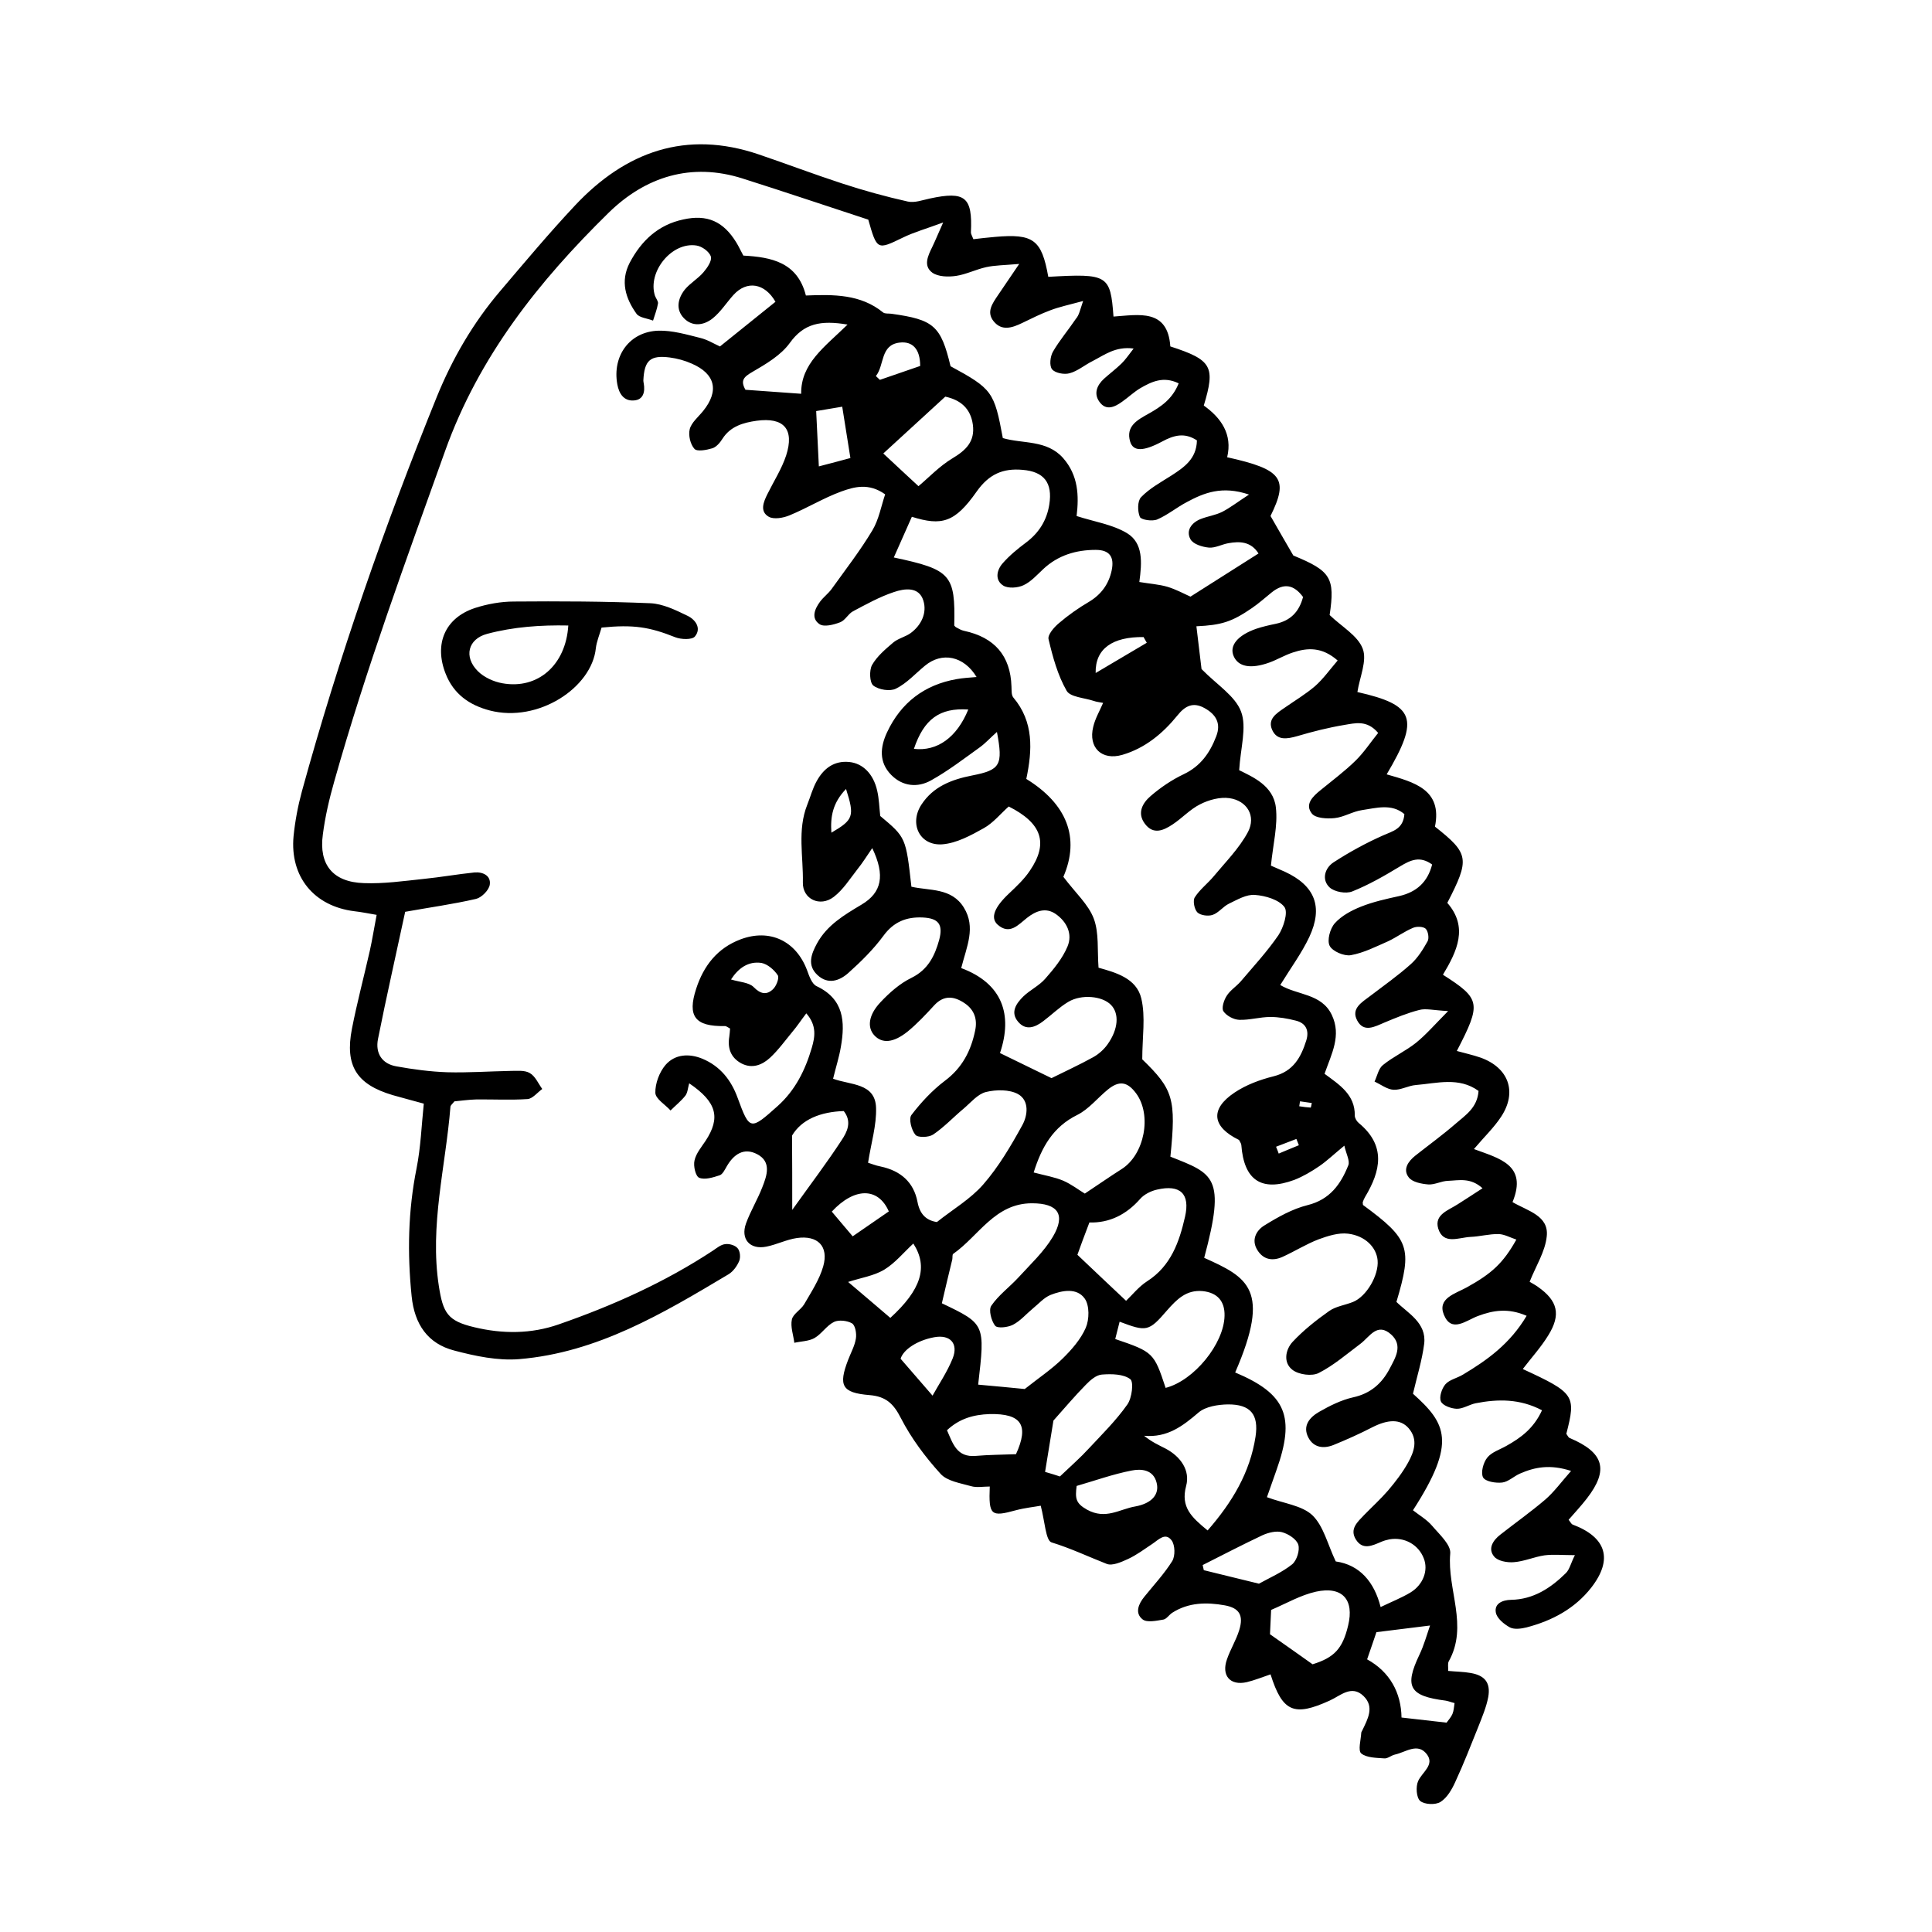 <?xml version="1.0" encoding="UTF-8"?>
<!-- Uploaded to: SVG Repo, www.svgrepo.com, Generator: SVG Repo Mixer Tools -->
<svg fill="#000000" width="800px" height="800px" version="1.1" viewBox="144 144 512 512" xmlns="http://www.w3.org/2000/svg">
 <g>
  <path d="m431.03 223.77c-3.93 1.059-6.297 1.562-8.566 2.418-2.621 0.957-5.09 2.215-7.609 3.426-2.621 1.258-5.391 2.215-7.559-0.504-1.965-2.469-0.25-4.734 1.16-6.852 1.512-2.215 3.023-4.434 5.644-8.312-4.082 0.352-6.5 0.352-8.766 0.855-2.719 0.605-5.289 1.914-7.961 2.316-2.066 0.301-4.734 0.25-6.297-0.855-2.469-1.812-1.16-4.484 0-6.852 0.754-1.562 1.41-3.176 2.871-6.449-4.484 1.664-7.758 2.57-10.73 4.031-6.75 3.273-6.801 3.324-9.117-4.785-10.781-3.527-21.965-7.305-33.25-10.883-13.703-4.383-25.844-0.453-35.57 9.07-18.488 18.137-34.359 38.039-43.328 63.129-10.379 29.02-21.008 57.887-29.371 87.562-1.309 4.586-2.418 9.32-3.023 14.055-1.109 8.012 2.672 12.645 10.883 12.898 5.238 0.203 10.531-0.555 15.77-1.109 4.535-0.453 9.02-1.258 13.504-1.715 2.266-0.203 4.434 0.855 4.082 3.223-0.203 1.461-2.168 3.426-3.629 3.777-6.098 1.41-12.344 2.266-18.793 3.426-2.469 11.539-4.988 22.57-7.203 33.703-0.754 3.777 1.059 6.602 4.887 7.254 4.434 0.805 8.969 1.41 13.453 1.562 5.543 0.152 11.133-0.25 16.676-0.352 1.762 0 3.828-0.25 5.188 0.555 1.461 0.805 2.266 2.769 3.324 4.231-1.309 0.957-2.57 2.57-3.879 2.672-4.535 0.301-9.07 0.051-13.652 0.102-2.016 0.051-3.981 0.352-5.742 0.504-0.504 0.656-1.059 1.059-1.059 1.461-1.258 15.77-5.543 31.387-3.074 47.457 1.109 7.152 2.316 9.27 9.371 10.934 7.508 1.812 15.113 1.812 22.418-0.754 14.359-4.988 28.164-11.184 40.859-19.547 1.059-0.707 2.117-1.613 3.273-1.715 1.059-0.152 2.621 0.301 3.273 1.109 0.656 0.754 0.805 2.418 0.402 3.375-0.555 1.309-1.562 2.719-2.769 3.477-17.383 10.379-34.812 20.809-55.57 22.52-5.644 0.453-11.586-0.805-17.129-2.266-7.055-1.812-10.578-6.953-11.336-14.41-1.16-11.387-0.957-22.621 1.309-33.906 1.109-5.594 1.309-11.336 1.914-17.129-3.426-0.957-5.844-1.562-8.262-2.266-9.523-2.82-12.695-7.758-10.781-17.582 1.359-6.953 3.176-13.754 4.734-20.656 0.656-2.922 1.109-5.894 1.812-9.523-2.117-0.352-3.981-0.754-5.844-0.957-10.73-1.309-17.18-9.117-16.172-19.902 0.402-3.981 1.16-8.012 2.215-11.891 9.773-35.57 21.914-70.383 35.77-104.59 4.133-10.125 9.574-19.496 16.676-27.859 6.551-7.707 13.047-15.469 19.949-22.824 13.402-14.258 29.422-20.051 48.668-13.504 7.406 2.519 14.711 5.289 22.117 7.707 5.691 1.863 11.539 3.477 17.383 4.785 1.812 0.402 3.93-0.402 5.844-0.805 9.371-2.016 11.336-0.402 10.883 8.969 0 0.453 0.301 0.906 0.656 1.812 1.812-0.203 3.777-0.453 5.691-0.605 10.227-0.906 12.395 0.707 14.156 10.578 15.77-0.906 16.473-0.504 17.281 10.531 6.699-0.453 14.359-2.168 15.062 7.91 11.035 3.578 11.992 5.34 8.867 15.668 4.586 3.273 7.656 7.609 6.195 13.703 14.559 3.223 16.375 5.691 11.488 15.566 1.965 3.426 3.93 6.852 6.047 10.48 9.977 4.082 11.082 5.945 9.621 15.77 3.176 3.074 7.457 5.441 8.766 8.918 1.211 3.176-0.805 7.559-1.41 11.488 15.164 3.426 16.574 6.953 7.758 21.816 7.203 2.066 14.812 3.981 12.797 13.855 9.07 7.152 9.27 8.566 3.273 20.203 5.644 6.449 2.57 12.848-1.16 19.043 10.027 6.398 10.227 7.559 3.68 20.203 2.168 0.605 4.281 1.059 6.297 1.762 7.457 2.672 9.773 9.117 5.441 15.668-1.914 2.922-4.484 5.34-7.203 8.566 6.602 2.469 14.309 4.133 10.227 14.055 4.031 2.367 9.672 3.578 9.07 9.07-0.402 4.031-2.871 7.859-4.535 12.043 0.555 0.352 1.461 0.805 2.215 1.359 5.238 3.68 6.144 7.356 2.719 12.848-1.914 3.125-4.434 5.894-6.75 8.918 13.754 6.348 14.156 7.004 11.539 17.18 0.301 0.352 0.504 0.957 0.906 1.109 9.07 3.828 10.43 8.414 4.535 16.02-1.512 1.965-3.223 3.777-4.836 5.644 0.504 0.605 0.707 1.109 1.059 1.258 8.969 3.375 10.781 9.219 4.938 16.727-4.383 5.594-10.379 8.766-17.129 10.531-1.41 0.352-3.273 0.605-4.434 0-1.562-0.855-3.477-2.418-3.727-3.981-0.402-2.316 1.715-3.273 4.031-3.324 5.945-0.102 10.531-3.125 14.559-7.106 0.957-0.957 1.258-2.519 2.367-4.734-3.324 0-5.742-0.25-8.062 0.051-2.719 0.402-5.391 1.613-8.113 1.812-1.762 0.152-4.281-0.301-5.238-1.512-1.715-2.066-0.301-4.281 1.664-5.793 3.981-3.125 8.113-6.047 11.941-9.32 2.316-2.016 4.18-4.586 6.801-7.559-5.594-1.812-9.621-1.008-13.551 0.707-1.613 0.707-3.074 2.168-4.684 2.367-1.715 0.203-4.484-0.25-5.09-1.359-0.656-1.258 0.051-3.93 1.109-5.238 1.16-1.461 3.324-2.117 5.09-3.125 3.777-2.117 7.203-4.586 9.422-9.422-5.844-3.074-11.637-3.023-17.582-1.863-1.715 0.352-3.375 1.512-5.039 1.461-1.461-0.051-3.727-0.855-4.18-1.965-0.504-1.16 0.25-3.426 1.211-4.535 1.059-1.211 3.074-1.613 4.586-2.519 6.5-3.879 12.543-8.211 16.93-15.617-4.887-2.117-8.867-1.461-12.898 0.051-3.125 1.16-7.004 4.586-9.02-0.301-1.812-4.383 2.973-5.594 5.996-7.254 6.75-3.727 9.723-6.5 13.199-12.695-1.664-0.555-3.176-1.41-4.684-1.461-2.519-0.051-4.988 0.656-7.508 0.754-3.074 0.152-7.152 2.168-8.516-2.215-1.109-3.727 2.719-4.836 5.188-6.449 2.066-1.309 4.082-2.621 6.551-4.231-3.223-2.922-6.297-2.066-9.168-1.965-1.762 0.051-3.477 1.059-5.188 0.957-1.812-0.152-4.231-0.605-5.188-1.863-1.664-2.117-0.152-4.281 1.762-5.793 3.578-2.82 7.254-5.492 10.68-8.465 2.621-2.266 5.742-4.231 6.047-8.664-5.188-3.777-11.035-2.016-16.625-1.562-1.965 0.152-3.981 1.359-5.894 1.258-1.715-0.102-3.375-1.41-5.039-2.168 0.707-1.512 1.059-3.477 2.215-4.383 2.719-2.215 6.047-3.727 8.766-5.894 2.621-2.117 4.836-4.684 8.516-8.414-3.93-0.203-5.894-0.754-7.609-0.301-3.176 0.805-6.195 2.066-9.219 3.324-2.621 1.109-5.492 2.769-7.254-0.504-1.762-3.223 1.309-4.887 3.477-6.551 3.629-2.769 7.356-5.391 10.73-8.414 1.812-1.613 3.223-3.879 4.434-6.047 0.453-0.805 0.152-2.672-0.504-3.324-0.656-0.605-2.367-0.656-3.324-0.25-2.316 0.957-4.383 2.519-6.648 3.578-3.223 1.41-6.449 3.074-9.875 3.68-1.762 0.301-4.836-1.008-5.594-2.469-0.754-1.461 0.102-4.586 1.359-5.996 1.762-1.965 4.383-3.375 6.902-4.383 3.273-1.309 6.75-2.066 10.176-2.82 4.586-1.059 7.508-3.68 8.715-8.363-3.273-2.367-5.742-1.16-8.516 0.504-4.082 2.469-8.262 4.887-12.695 6.648-1.664 0.656-4.734 0.102-5.996-1.109-2.117-2.016-1.258-5.09 1.059-6.602 4.18-2.719 8.613-5.141 13.148-7.152 2.57-1.16 5.34-1.664 5.644-5.644-3.375-2.871-7.457-1.613-11.234-1.059-2.469 0.352-4.785 1.863-7.254 2.117-2.016 0.203-4.988 0.051-5.996-1.16-2.016-2.469 0.203-4.586 2.266-6.246 3.125-2.57 6.398-4.988 9.27-7.809 2.266-2.215 4.031-4.938 5.996-7.356-2.973-3.527-6.144-2.57-8.969-2.117-4.231 0.707-8.414 1.762-12.496 2.973-2.672 0.754-5.289 1.211-6.602-1.613-1.359-2.973 1.211-4.484 3.324-5.945 2.672-1.863 5.543-3.578 8.012-5.691 2.168-1.914 3.879-4.332 5.996-6.801-4.133-3.629-7.961-3.426-11.891-2.117-2.168 0.707-4.133 1.914-6.246 2.672-4.938 1.762-8.211 1.109-9.422-1.715-1.211-2.769 1.059-5.543 5.996-7.254 1.664-0.555 3.426-0.957 5.141-1.309 3.828-0.805 6.195-3.074 7.254-7.106-2.367-3.223-5.039-3.828-8.262-1.258-1.762 1.41-3.477 2.973-5.34 4.231-5.289 3.629-8.062 4.484-14.66 4.785 0.504 4.18 1.008 8.363 1.359 11.336 4.031 4.133 8.918 7.106 10.48 11.285 1.562 4.18-0.152 9.621-0.504 15.516 3.527 1.762 9.07 4.082 9.723 9.875 0.555 4.785-0.754 9.773-1.309 15.418 0.605 0.25 2.117 0.906 3.68 1.613 7.961 3.68 10.227 9.27 6.5 17.281-2.016 4.281-4.887 8.16-7.707 12.746 4.484 2.719 10.934 2.215 13.652 7.91 2.621 5.492-0.051 10.277-1.914 15.617 3.879 2.871 8.113 5.492 8.012 11.082 0 0.656 0.504 1.512 1.059 1.965 7.254 5.996 5.844 12.645 1.664 19.598-0.25 0.402-0.453 0.906-0.605 1.359-0.051 0.203 0.051 0.504 0.051 0.754 12.344 9.07 13.148 11.336 8.867 25.695 3.074 3.023 8.012 5.543 7.356 11.082-0.555 4.383-1.914 8.715-2.973 13.25 8.766 7.859 11.688 12.797 0 30.883 1.715 1.359 3.68 2.469 5.09 4.133 1.914 2.266 5.039 5.039 4.785 7.356-0.855 9.523 4.887 19.145-0.402 28.566-0.301 0.555-0.102 1.41-0.152 2.519 2.066 0.203 4.082 0.203 5.996 0.555 3.777 0.656 5.289 2.621 4.637 6.348-0.504 2.672-1.613 5.289-2.621 7.859-1.965 4.887-3.879 9.824-6.098 14.609-0.906 2.016-2.168 4.231-3.93 5.34-1.309 0.855-4.281 0.707-5.391-0.25-1.008-0.855-1.211-3.777-0.555-5.238 1.008-2.367 4.535-4.332 2.266-7.203-2.418-3.074-5.594-0.453-8.414 0.152-0.957 0.203-1.914 1.109-2.82 1.008-2.117-0.152-4.684-0.152-6.098-1.309-0.906-0.754-0.102-3.578 0-5.441 0-0.25 0.203-0.453 0.301-0.707 1.41-2.973 3.273-6.195 0.301-9.07-3.176-3.074-6.144-0.051-8.969 1.211-9.422 4.281-12.496 3.074-15.668-6.953-2.117 0.707-4.18 1.562-6.297 2.066-4.434 1.008-6.801-1.762-5.238-6.098 0.906-2.621 2.418-5.039 3.223-7.656 1.211-3.879 0.102-5.894-3.828-6.602-4.785-0.855-9.574-0.805-13.906 1.965-0.855 0.555-1.512 1.664-2.367 1.812-1.812 0.301-4.332 0.855-5.492-0.051-2.117-1.664-1.109-4.082 0.453-5.996 2.519-3.125 5.289-6.098 7.406-9.473 0.805-1.359 0.754-4.18-0.152-5.441-1.664-2.266-3.477-0.203-5.141 0.906-2.117 1.41-4.133 2.922-6.398 3.981-1.762 0.805-4.18 1.914-5.691 1.309-4.887-1.914-9.523-4.133-14.609-5.691-1.562-0.504-1.762-5.543-2.871-9.723-1.562 0.301-4.133 0.555-6.602 1.211-6.602 1.812-7.203 1.359-6.902-6.297-1.715 0-3.477 0.352-4.988-0.102-2.82-0.805-6.297-1.309-8.062-3.273-4.031-4.434-7.758-9.422-10.48-14.711-1.965-3.879-3.981-5.793-8.363-6.144-7.305-0.605-8.262-2.519-5.644-9.32 0.707-1.863 1.762-3.727 2.066-5.691 0.203-1.309-0.152-3.426-1.008-3.981-1.258-0.754-3.527-1.008-4.785-0.402-1.965 0.957-3.273 3.176-5.188 4.281-1.512 0.855-3.578 0.855-5.34 1.258-0.25-2.066-1.059-4.231-0.656-6.144 0.301-1.512 2.367-2.57 3.273-4.082 1.863-3.223 4.031-6.5 5.039-10.027 1.512-5.34-1.461-8.312-7.004-7.508-2.719 0.402-5.289 1.715-8.012 2.266-4.383 0.906-6.953-1.965-5.441-6.144 1.211-3.324 3.074-6.348 4.332-9.621 1.211-3.074 2.469-6.699-1.359-8.715-3.527-1.863-6.246 0-8.113 3.273-0.504 0.855-1.059 2.066-1.863 2.316-1.715 0.555-3.879 1.258-5.391 0.656-0.957-0.352-1.613-3.125-1.258-4.586 0.402-1.863 1.812-3.527 2.922-5.188 4.031-6.144 3.023-10.277-4.332-15.266-0.352 1.258-0.402 2.469-1.008 3.273-1.16 1.461-2.621 2.621-3.93 3.93-1.41-1.562-3.981-3.074-4.031-4.684-0.051-2.469 1.059-5.441 2.672-7.356 2.519-2.922 6.297-3.125 9.824-1.664 4.684 1.965 7.609 5.644 9.32 10.379 3.176 8.664 3.375 8.613 10.578 2.168 4.734-4.231 7.356-9.621 9.07-15.469 0.805-2.769 1.41-5.844-1.461-9.117-1.461 1.914-2.469 3.477-3.68 4.887-1.914 2.316-3.727 4.836-5.894 6.852-2.117 1.965-4.785 3.023-7.656 1.512-2.769-1.512-3.68-3.981-3.176-7.055 0.102-0.707 0.152-1.461 0.203-2.168-0.504-0.25-0.957-0.656-1.359-0.656-7.91 0.152-10.027-2.57-7.609-9.926 1.965-6.047 5.594-10.73 11.738-13.047 7.758-2.922 14.711 0.402 17.633 8.16 0.555 1.512 1.258 3.629 2.519 4.231 7.254 3.426 7.609 9.422 6.449 16.07-0.453 2.719-1.309 5.34-2.066 8.465 4.535 1.715 11.184 1.059 11.387 7.707 0.152 4.637-1.309 9.32-2.117 14.559 0.707 0.203 2.016 0.754 3.375 1.008 5.188 1.109 8.715 4.082 9.723 9.371 0.605 3.176 2.215 4.887 5.141 5.34 4.231-3.375 8.918-6.098 12.293-9.977 4.082-4.684 7.305-10.176 10.328-15.668 1.461-2.621 1.914-6.551-1.109-8.262-2.266-1.258-5.844-1.211-8.516-0.555-2.215 0.555-4.031 2.82-5.945 4.434-2.719 2.266-5.141 4.887-8.062 6.852-1.16 0.754-4.031 0.855-4.684 0.051-1.059-1.258-1.812-4.231-1.059-5.238 2.57-3.375 5.543-6.551 8.867-9.07 4.586-3.426 6.902-7.91 8.012-13.25 0.656-2.973-0.152-5.543-2.769-7.305-2.82-1.914-5.543-2.215-8.113 0.605-2.215 2.418-4.484 4.836-7.004 6.902-3.777 3.023-6.75 3.223-8.816 1.008-1.914-2.066-1.613-5.34 1.613-8.766 2.367-2.519 5.141-4.988 8.262-6.5 4.383-2.168 6.144-5.844 7.305-10.027 1.109-4.133-0.203-5.742-4.332-5.945-4.281-0.203-7.707 1.109-10.43 4.836-2.672 3.629-5.945 6.852-9.32 9.875-2.316 2.066-5.391 3.176-8.211 0.504-2.769-2.621-1.562-5.594-0.102-8.312 2.672-4.887 7.203-7.559 11.84-10.328 5.34-3.176 6.297-7.707 2.82-14.965-1.461 2.117-2.57 3.93-3.879 5.543-2.016 2.57-3.828 5.492-6.348 7.406-3.629 2.769-8.262 0.555-8.16-3.828 0.152-6.852-1.512-13.855 1.16-20.605 0.855-2.117 1.41-4.332 2.519-6.297 1.812-3.273 4.535-5.441 8.613-5.039 3.578 0.352 6.398 3.125 7.406 7.609 0.504 2.168 0.555 4.484 0.805 6.699 6.801 5.691 6.801 5.691 8.262 18.742 4.734 1.109 10.629 0.203 13.906 5.543 3.223 5.238 0.754 10.277-0.707 16.02 10.934 4.082 13.703 12.344 10.277 22.52 4.938 2.418 9.168 4.484 13.652 6.648 3.426-1.715 7.305-3.477 11.035-5.543 1.461-0.805 2.871-2.066 3.828-3.426 2.871-4.031 3.125-8.16 0.906-10.43-2.266-2.367-7.809-2.922-11.336-0.805-2.367 1.41-4.383 3.426-6.602 5.09-2.168 1.664-4.637 2.621-6.699 0.152-2.117-2.519-0.453-4.836 1.359-6.648 1.812-1.762 4.231-2.871 5.844-4.734 2.266-2.57 4.586-5.391 5.894-8.516 1.41-3.324-0.152-6.551-3.074-8.613-2.672-1.863-5.289-0.855-7.656 1.008-2.316 1.812-4.586 4.637-7.809 1.762-1.965-1.812-0.754-4.637 2.973-8.16 2.016-1.914 4.082-3.828 5.594-6.098 4.988-7.305 3.223-12.594-5.594-17.027-2.117 1.863-4.082 4.332-6.602 5.742-3.426 1.914-7.203 3.981-10.984 4.281-5.996 0.453-8.867-5.441-5.543-10.531 3.125-4.785 8.012-6.648 13.402-7.707 7.508-1.461 8.262-2.719 6.602-11.539-1.715 1.512-2.973 2.922-4.484 4.031-4.281 3.074-8.465 6.297-13 8.816-3.527 1.965-7.508 1.613-10.531-1.461-3.324-3.375-2.922-7.406-1.109-11.285 3.68-7.859 9.875-12.594 18.438-14.105 1.715-0.301 3.426-0.402 5.289-0.555-3.375-5.594-9.168-6.75-13.703-2.973-2.519 2.066-4.785 4.637-7.656 6.047-1.562 0.805-4.586 0.301-5.996-0.805-1.008-0.805-1.109-4.031-0.352-5.441 1.309-2.316 3.527-4.18 5.594-5.945 1.309-1.109 3.223-1.512 4.637-2.519 2.871-2.117 4.383-5.391 3.375-8.613-1.16-3.777-4.988-3.223-7.809-2.266-3.777 1.258-7.305 3.223-10.832 5.09-1.309 0.707-2.066 2.418-3.426 2.922-1.715 0.656-4.231 1.309-5.441 0.504-2.316-1.562-1.309-4.031 0.152-5.996 0.906-1.211 2.168-2.117 3.074-3.375 3.68-5.141 7.559-10.125 10.781-15.516 1.715-2.871 2.316-6.398 3.375-9.523-4.383-3.125-8.262-1.965-11.637-0.754-4.684 1.715-9.02 4.383-13.652 6.297-1.664 0.707-4.18 1.16-5.543 0.402-2.469-1.41-1.41-3.93-0.352-6.047 1.664-3.375 3.777-6.648 4.938-10.176 2.266-7.004-0.605-10.227-7.859-9.219-3.527 0.504-6.902 1.461-9.02 4.785-0.656 1.059-1.664 2.215-2.719 2.519-1.512 0.453-3.981 0.906-4.684 0.152-1.109-1.211-1.664-3.629-1.258-5.238 0.453-1.762 2.266-3.223 3.527-4.785 4.332-5.34 3.273-9.875-3.023-12.594-1.812-0.805-3.828-1.359-5.793-1.613-5.188-0.656-6.75 0.754-7.004 6.098 0 0.25 0.051 0.504 0.102 0.754 0.402 2.266-0.102 4.383-2.621 4.535-2.621 0.203-3.93-1.762-4.383-4.281-1.359-7.508 3.223-13.957 10.883-14.207 3.68-0.102 7.457 1.008 11.082 1.914 1.914 0.453 3.68 1.562 5.238 2.266 5.039-4.031 9.875-7.961 14.711-11.84-2.82-4.938-7.559-5.742-11.133-1.812-1.863 2.066-3.375 4.484-5.492 6.195-2.316 1.863-5.34 2.316-7.609 0-2.266-2.316-1.664-5.238 0.203-7.609 1.41-1.715 3.477-2.871 4.938-4.586 1.008-1.16 2.316-3.074 1.965-4.18-0.402-1.309-2.367-2.719-3.828-2.922-6.551-1.008-13 7.004-10.984 13.301 0.25 0.707 0.906 1.461 0.805 2.066-0.25 1.562-0.855 3.023-1.309 4.535-1.512-0.605-3.629-0.754-4.383-1.812-2.922-4.082-4.332-8.613-1.812-13.504 3.074-5.844 7.559-10.078 14.207-11.488 6.348-1.41 10.629 0.504 14.055 6.098 0.656 1.059 1.16 2.215 1.863 3.477 7.406 0.402 14.359 1.762 16.574 10.578 7.406-0.301 14.508-0.352 20.453 4.484 0.504 0.402 1.461 0.25 2.215 0.352 11.234 1.562 13.098 3.176 15.668 13.906 11.035 5.996 11.586 6.75 13.855 19.043 5.289 1.562 11.637 0.402 15.973 5.289 4.031 4.586 4.231 9.977 3.578 15.367 4.684 1.512 9.473 2.215 13.352 4.535 4.332 2.621 3.981 7.758 3.273 12.949 2.672 0.453 5.141 0.605 7.406 1.258 2.367 0.707 4.535 1.914 6.144 2.621 6.195-3.93 11.992-7.609 18.035-11.438-2.016-3.176-4.938-3.273-8.012-2.719-1.715 0.301-3.477 1.309-5.141 1.16-1.715-0.152-4.18-0.906-4.887-2.215-1.258-2.316 0.301-4.383 2.672-5.34 1.863-0.754 3.93-1.008 5.742-1.914 2.066-1.059 3.93-2.519 7.106-4.586-7.152-2.418-11.941-0.453-16.523 2.016-2.672 1.41-5.09 3.426-7.809 4.586-1.309 0.555-4.231 0.102-4.586-0.656-0.656-1.512-0.656-4.231 0.301-5.238 2.215-2.316 5.188-3.93 7.961-5.691 3.426-2.215 6.75-4.434 6.852-9.371-3.273-2.168-6.144-1.359-9.219 0.301-4.988 2.672-7.656 2.672-8.465 0.051-1.258-4.133 1.965-5.793 4.836-7.406 3.324-1.863 6.348-3.879 8.012-8.062-4.031-1.965-7.152-0.453-10.125 1.258-1.715 1.008-3.223 2.469-4.887 3.629-1.965 1.41-4.231 2.469-5.996 0-1.562-2.168-0.656-4.383 1.211-6.098 1.512-1.359 3.125-2.57 4.586-3.981 1.059-1.008 1.863-2.215 3.273-4.031-4.836-0.656-7.809 1.762-10.984 3.375-2.016 1.008-3.879 2.621-5.996 3.176-1.41 0.402-3.828-0.051-4.637-1.059-0.754-0.957-0.504-3.375 0.25-4.684 1.762-3.023 4.082-5.742 6.047-8.664 0.879-1.02 1.027-2.074 1.934-4.746zm32.094 253.57c11.539 5.188 17.785 8.363 8.211 30.379 13.504 5.691 16.02 11.688 10.883 26.047-0.906 2.519-1.762 5.039-2.469 7.004 4.434 1.664 9.27 2.168 12.043 4.785 2.973 2.871 4.031 7.707 6.195 12.242 6.398 0.906 10.227 5.492 11.891 12.09 2.922-1.41 5.492-2.418 7.859-3.828 3.426-2.066 4.836-5.894 3.578-9.07-1.41-3.68-5.188-5.742-9.117-5.039-0.754 0.152-1.461 0.352-2.168 0.656-2.367 1.008-4.887 2.266-6.699-0.605-1.762-2.82 0.453-4.684 2.168-6.5 2.117-2.168 4.383-4.231 6.348-6.5 1.965-2.316 3.828-4.734 5.289-7.356 1.613-2.922 2.769-6.144 0.152-9.168-2.168-2.469-5.441-2.367-9.672-0.203-3.324 1.715-6.801 3.273-10.277 4.684-2.57 1.008-5.188 0.707-6.602-1.965-1.664-3.176 0.402-5.441 2.871-6.852 2.82-1.613 5.844-3.125 8.969-3.828 4.637-1.008 7.656-3.68 9.723-7.656 1.512-2.871 3.527-6.098 0.402-8.969-3.727-3.375-5.691 0.555-8.16 2.418-3.629 2.719-7.106 5.742-11.082 7.758-1.762 0.906-5.238 0.453-6.902-0.805-2.57-1.914-1.914-5.391 0-7.457 2.871-3.074 6.246-5.742 9.672-8.16 1.762-1.258 4.231-1.562 6.348-2.418 3.578-1.461 6.852-7.106 6.5-11.035-0.301-3.375-3.223-6.5-7.859-7.055-2.519-0.301-5.34 0.605-7.809 1.512-3.273 1.258-6.297 3.176-9.523 4.637-2.57 1.16-5.039 0.805-6.648-1.762-1.762-2.769-0.25-5.289 1.812-6.551 3.578-2.215 7.406-4.383 11.438-5.391 5.945-1.461 8.816-5.543 10.832-10.578 0.453-1.16-0.555-2.973-1.059-5.188-2.769 2.266-4.586 4.031-6.648 5.441-2.066 1.41-4.281 2.719-6.602 3.629-8.715 3.223-13.352 0.102-14.055-9.27-0.051-0.453-0.402-0.855-0.605-1.309-7.152-3.477-7.758-8.16-1.211-12.543 3.074-2.066 6.75-3.426 10.379-4.332 5.238-1.309 7.254-5.039 8.664-9.523 0.805-2.621-0.102-4.586-2.82-5.238-2.168-0.555-4.484-0.957-6.699-0.957-2.769 0-5.543 0.855-8.262 0.754-1.461-0.051-3.375-1.059-4.18-2.266-0.555-0.805 0.102-2.922 0.855-4.082 0.906-1.461 2.519-2.469 3.68-3.777 3.426-4.031 7.055-7.961 10.027-12.293 1.359-2.066 2.621-6.047 1.613-7.457-1.461-1.965-5.039-3.023-7.809-3.223-2.266-0.203-4.684 1.258-6.902 2.316-1.562 0.754-2.719 2.418-4.332 2.973-1.16 0.402-3.176 0.152-4.031-0.656-0.805-0.805-1.258-3.074-0.707-3.981 1.309-2.066 3.375-3.629 4.988-5.543 3.176-3.828 6.801-7.457 9.117-11.789 2.215-4.231-0.25-8.312-4.938-8.969-2.469-0.352-5.441 0.453-7.707 1.613-2.672 1.309-4.785 3.68-7.305 5.34-2.367 1.562-5.09 2.871-7.356-0.152-2.168-2.871-0.605-5.543 1.512-7.356 2.621-2.266 5.594-4.281 8.766-5.793 4.484-2.117 6.953-5.691 8.613-10.027 1.359-3.477-0.102-5.844-3.125-7.508-3.023-1.664-5.141-0.555-7.152 1.965-3.879 4.785-8.566 8.664-14.559 10.43-5.492 1.613-9.117-1.914-7.758-7.406 0.504-2.168 1.664-4.133 2.621-6.348-0.957-0.203-1.715-0.25-2.418-0.504-2.519-0.855-6.297-1.008-7.254-2.719-2.367-4.133-3.68-8.969-4.785-13.652-0.301-1.16 1.461-3.176 2.719-4.231 2.469-2.117 5.188-4.031 8.012-5.691 3.273-1.965 5.238-4.734 5.996-8.312 0.754-3.578-0.555-5.441-4.231-5.441-5.188 0-9.977 1.41-13.906 5.09-1.664 1.562-3.273 3.375-5.238 4.281-1.512 0.707-4.031 0.906-5.34 0.102-2.316-1.461-1.762-4.133-0.152-5.945 1.812-2.066 3.981-3.828 6.195-5.492 3.426-2.57 5.492-5.894 6.144-10.078 0.906-5.742-1.41-8.715-7.106-9.168-5.141-0.453-8.867 1.109-12.141 5.742-5.793 8.262-9.27 9.168-17.18 6.699-1.562 3.527-3.176 7.106-4.785 10.781 15.164 3.223 16.324 4.535 16.02 18.035 0.152 0.152 0.301 0.402 0.555 0.504 0.656 0.352 1.309 0.754 2.066 0.906 7.961 1.715 12.293 6.5 12.543 14.762 0.051 1.008-0.051 2.266 0.504 2.922 5.441 6.449 5.039 13.906 3.426 21.562 10.73 6.602 14.309 15.566 9.824 25.945 3.223 4.281 6.648 7.305 8.062 11.082 1.41 3.777 0.906 8.262 1.258 13 4.484 1.258 10.078 2.769 11.336 8.16 1.16 4.887 0.25 10.277 0.25 16.121 8.211 7.961 9.02 10.48 7.457 25.797 11.477 4.539 14.75 5.293 8.957 26.805zm-69.523 12.043c11.488 5.492 11.488 5.492 9.621 21.562 4.434 0.402 8.867 0.805 12.344 1.16 3.828-3.023 7.203-5.289 10.027-8.062 2.418-2.367 4.836-5.141 6.144-8.16 0.957-2.215 1.008-5.894-0.25-7.707-2.066-2.973-5.996-2.215-9.07-1.008-1.762 0.707-3.176 2.367-4.734 3.629-1.762 1.461-3.273 3.273-5.238 4.281-1.359 0.707-4.133 1.008-4.734 0.25-1.008-1.309-1.762-4.18-1.008-5.289 1.914-2.82 4.836-4.938 7.203-7.508 3.176-3.477 6.75-6.801 9.117-10.781 3.477-5.894 1.359-8.867-5.543-8.867-9.824 0-14.105 8.664-20.859 13.402-0.301 0.203-0.152 0.957-0.25 1.461-0.957 3.879-1.863 7.758-2.769 11.637zm70.43 60.203c6.551-7.508 11.234-15.367 12.695-24.836 0.906-5.945-1.359-8.613-7.356-8.566-2.621 0.051-5.844 0.555-7.707 2.117-4.18 3.578-8.262 6.75-14.461 6.195 1.965 1.613 3.879 2.469 5.742 3.426 3.981 2.117 6.5 5.793 5.391 9.875-1.508 5.644 1.465 8.312 5.695 11.789zm-46.098-94.867c3.023 0.805 5.543 1.211 7.809 2.168 2.215 0.957 4.133 2.469 5.742 3.426 3.578-2.367 6.602-4.484 9.773-6.5 6.047-3.828 8.062-14.309 3.828-20.051-2.316-3.125-4.484-3.477-7.508-1.008-2.719 2.215-5.039 5.188-8.062 6.699-6.441 3.176-9.465 8.516-11.582 15.266zm11.59 21.816c4.734 4.484 8.867 8.414 12.898 12.191 1.562-1.461 3.324-3.727 5.594-5.188 6.297-4.031 8.516-10.43 10.027-17.078 1.41-6.144-1.309-8.613-7.406-7.203-1.613 0.352-3.426 1.258-4.484 2.469-3.68 4.18-8.16 6.398-13.453 6.246-1.363 3.574-2.473 6.547-3.176 8.562zm11.184 17.734c-0.402 1.562-0.805 3.125-1.16 4.586 10.078 3.426 10.277 3.629 13.352 12.949 7.508-1.914 15.469-11.688 15.617-19.094 0.102-3.879-1.914-6.144-5.793-6.551-4.332-0.402-6.852 2.168-9.473 5.141-4.836 5.637-5.441 5.637-12.543 2.969zm-15.82 41.008c3.125-2.973 5.492-5.039 7.609-7.356 3.578-3.828 7.305-7.508 10.277-11.738 1.211-1.715 1.715-5.996 0.754-6.699-1.812-1.359-4.938-1.41-7.508-1.211-1.512 0.102-3.125 1.512-4.281 2.719-2.82 2.871-5.391 5.894-8.566 9.473-0.605 3.777-1.41 8.613-2.215 13.602 1.613 0.457 3.023 0.91 3.93 1.211zm66.957 49.777c5.691-1.762 7.961-4.082 9.422-10.277 1.664-6.852-1.512-10.48-8.516-8.969-4.082 0.906-7.859 3.125-11.891 4.836-0.152 2.871-0.25 5.289-0.301 6.449 4.231 2.973 7.555 5.293 11.285 7.961zm-97.336-335.94c-5.945 5.441-11.234 10.328-16.426 15.062 2.973 2.769 6.144 5.742 9.32 8.664 2.769-2.316 5.543-5.289 8.969-7.356 3.629-2.168 6.047-4.484 5.441-8.969-0.605-4.332-3.324-6.547-7.305-7.402zm111.79 334.63c6.047 3.324 9.02 8.867 9.117 15.418 4.281 0.504 8.012 0.906 11.941 1.359 0.504-0.707 1.211-1.461 1.562-2.316s0.402-1.863 0.555-2.871c-1.008-0.25-1.715-0.555-2.418-0.656-9.574-1.211-10.934-3.68-6.902-12.141 1.211-2.519 1.965-5.289 2.82-7.758-5.188 0.656-9.422 1.16-14.207 1.762-0.551 1.711-1.41 4.078-2.469 7.203zm-43.578-24.988c0.102 0.453 0.203 0.906 0.301 1.359 4.785 1.16 9.574 2.367 14.609 3.578 2.82-1.562 6.098-2.973 8.816-5.141 1.211-1.008 2.066-3.727 1.613-5.188s-2.621-2.871-4.332-3.324c-1.512-0.402-3.578 0.102-5.141 0.805-5.336 2.519-10.578 5.238-15.867 7.91zm-94.113-328.74c-7.152-1.211-11.586-0.301-15.316 4.887-2.367 3.273-6.348 5.594-9.977 7.707-2.168 1.258-3.176 2.215-1.762 4.684 4.637 0.352 9.32 0.656 14.762 1.059-0.098-8.008 6.148-12.34 12.293-18.336zm-14.66 234.62c4.938-6.902 9.219-12.543 13.098-18.488 1.41-2.117 2.82-4.836 0.555-7.707-6.098 0.203-11.133 2.168-13.703 6.5 0.051 6.898 0.051 12.441 0.051 19.695zm75.371 73.152c-0.402 3.273-0.301 4.586 2.769 6.297 4.938 2.719 8.613-0.152 12.746-0.855 4.434-0.805 6.449-3.223 5.691-6.246-0.855-3.578-4.133-3.777-6.648-3.273-4.938 0.957-9.824 2.719-14.559 4.078zm-34.359-14.762c1.562 3.527 2.57 7.254 7.656 6.801 3.426-0.301 6.902-0.301 10.629-0.453 3.477-7.609 1.562-10.832-7.055-10.629-4.129 0.152-7.906 1.16-11.23 4.281zm-8.918-49.473c-2.57 2.367-4.836 5.188-7.758 6.953-2.719 1.613-6.098 2.117-9.523 3.223 4.082 3.477 7.609 6.449 11.184 9.523 8.113-7.406 10.129-13.453 6.098-19.699zm5.09 40.305c1.613-2.922 3.879-6.246 5.34-9.875 1.562-3.93-0.656-6.398-4.938-5.594-4.586 0.855-8.16 3.324-8.867 5.691 2.57 2.977 5.137 5.949 8.465 9.777zm-23.934-262.08c-2.117 0.352-4.535 0.754-6.902 1.16 0.25 5.09 0.453 9.621 0.707 14.66 3.527-0.906 6.297-1.664 8.363-2.215-0.758-4.688-1.41-8.82-2.168-13.605zm2.773 219.86c3.578-2.469 6.602-4.535 9.574-6.602-2.82-6.449-9.117-6.398-15.113 0.051 1.707 2.066 3.473 4.082 5.539 6.551zm16.223-129.18c6.195 0.707 11.387-3.023 14.41-10.43-7.559-0.504-11.742 2.519-14.41 10.43zm-48.469 61.109c2.266 0.707 4.734 0.754 5.996 2.016 1.863 1.914 3.477 2.117 5.09 0.605 0.906-0.805 1.762-3.023 1.309-3.727-0.957-1.461-2.719-2.973-4.332-3.273-3.477-0.508-6.098 1.355-8.062 4.379zm38.391-159.91c0.352 0.352 0.707 0.656 1.059 1.008 3.629-1.258 7.203-2.469 10.68-3.68 0-4.484-2.016-6.602-5.441-6.195-5.188 0.602-3.981 5.992-6.297 8.867zm71.793 70.684c-0.301-0.504-0.555-1.008-0.855-1.512-8.211-0.102-12.848 3.074-12.695 9.523 4.785-2.824 9.168-5.441 13.551-8.012zm-79.703 38.742c-3.527 3.68-4.18 7.305-3.879 11.586 5.844-3.426 6.199-4.332 3.879-11.586zm120.31 82.777c-0.051 0.453-0.152 0.855-0.203 1.309 1.008 0.152 2.016 0.301 3.023 0.352 0.102 0 0.203-0.805 0.301-1.211-1.008-0.148-2.066-0.301-3.121-0.449zm-0.305 11.637c-0.203-0.555-0.453-1.109-0.656-1.664-1.812 0.707-3.578 1.359-5.391 2.066 0.25 0.605 0.504 1.211 0.707 1.812 1.762-0.754 3.527-1.461 5.34-2.215z"/>
  <path d="m303.42 310.32c-0.605 2.066-1.309 3.727-1.512 5.441-1.059 10.48-15.266 19.852-28.113 16.523-5.391-1.41-9.574-4.332-11.688-9.723-3.125-7.859-0.203-14.812 7.758-17.434 3.273-1.059 6.902-1.715 10.328-1.715 12.043-0.102 24.133-0.051 36.172 0.453 3.324 0.152 6.699 1.812 9.824 3.324 2.117 1.008 3.777 3.324 1.965 5.492-0.754 0.906-3.629 0.805-5.188 0.203-6.801-2.719-11.082-3.422-19.547-2.566zm-8.816-0.555c-7.305-0.152-14.508 0.352-21.512 2.215-5.09 1.359-6.246 6.098-2.469 9.875 1.664 1.664 4.231 2.82 6.551 3.223 9.316 1.668 16.773-4.781 17.43-15.312z"/>
 </g>
</svg>
